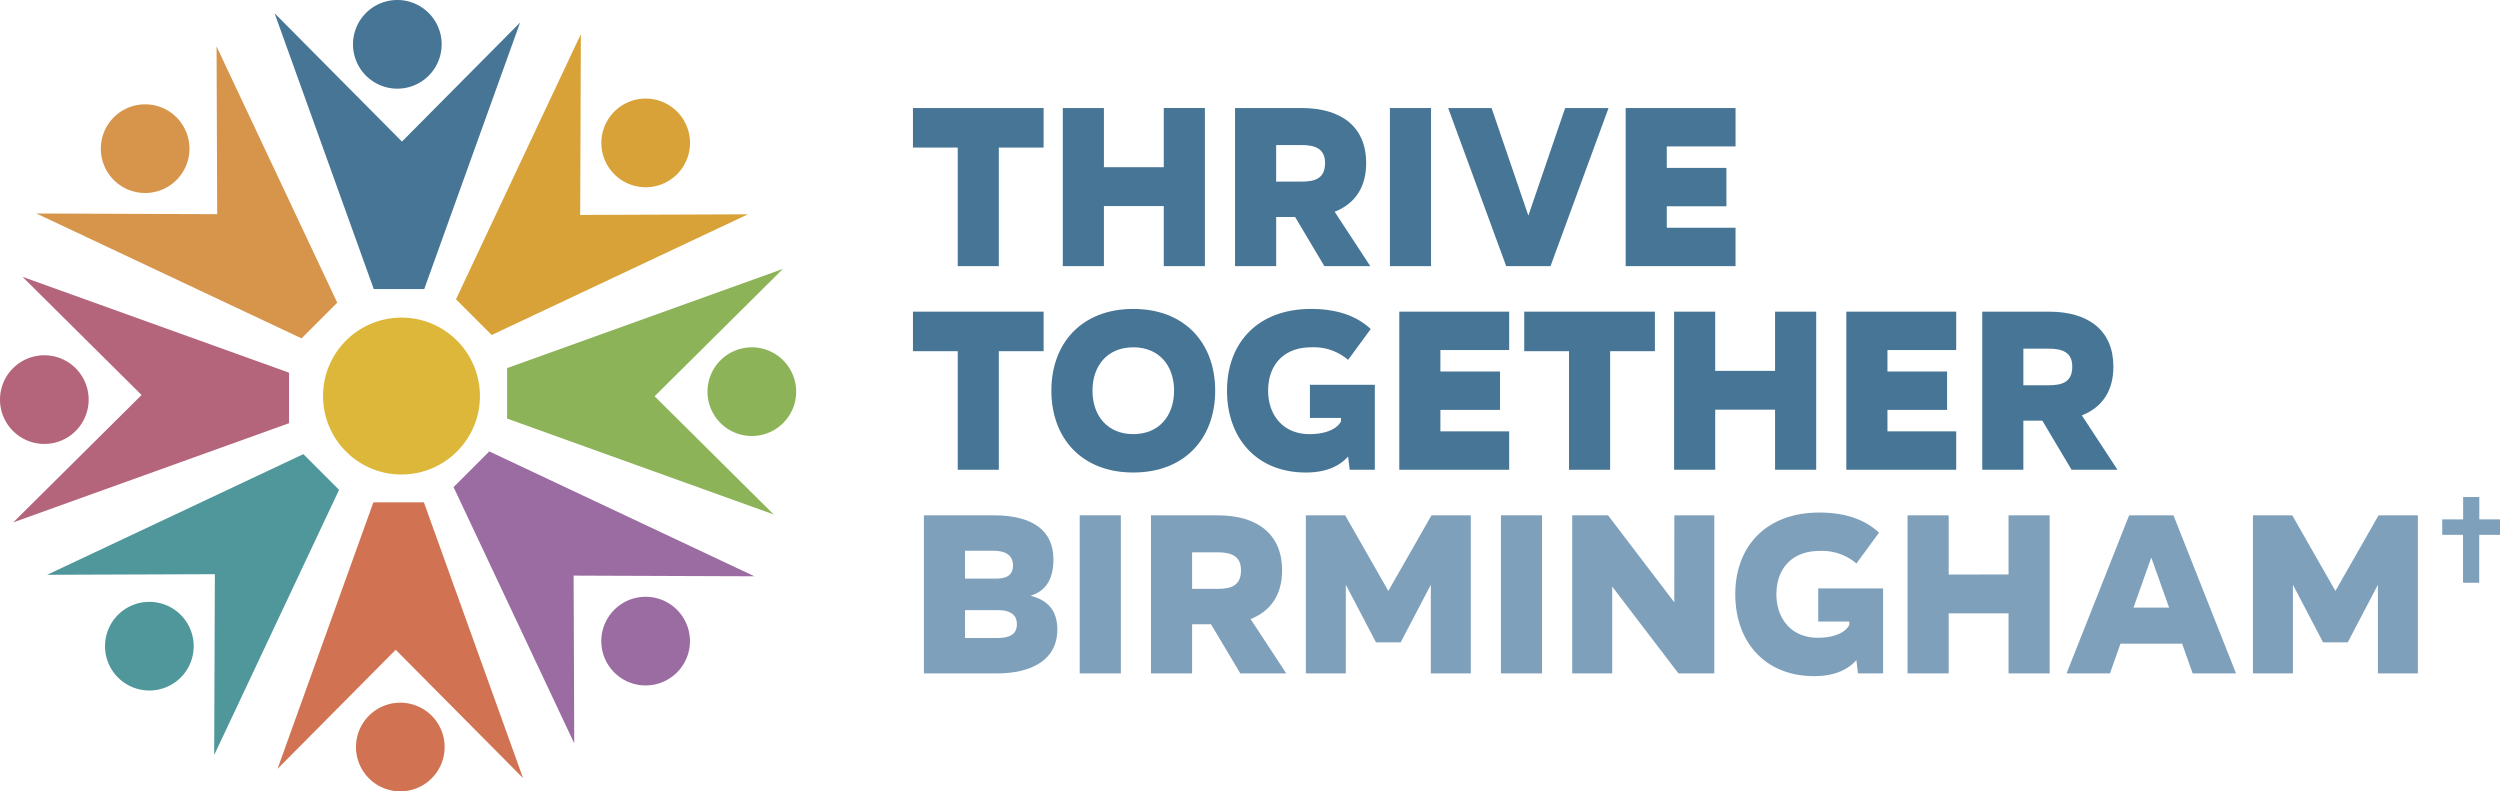 <svg xmlns="http://www.w3.org/2000/svg" width="532.193" height="168.461" viewBox="0 0 532.193 168.461">
  <g id="Group_81" data-name="Group 81" transform="translate(-200 -89.396)">
    <g id="Group_41" data-name="Group 41" transform="translate(0 47.396)">
      <path id="Path_27" data-name="Path 27" d="M81.529,18.874a9.437,9.437,0,1,0-9.438-9.438,9.438,9.438,0,0,0,9.438,9.438" transform="translate(203.055 42)" fill="#467596"/>
      <path id="Path_28" data-name="Path 28" d="M83.188,30.023,56.073,2.7,77.188,61.416h10.75L108.343,4.677Z" transform="translate(202.376 42.115)" fill="#467596"/>
      <path id="Path_29" data-name="Path 29" d="M99.372,81.562a16.7,16.7,0,1,1-16.7-16.7,16.7,16.7,0,0,1,16.7,16.7" transform="translate(202.795 44.749)" fill="#ddb739"/>
      <path id="Path_30" data-name="Path 30" d="M125.576,36.244a9.437,9.437,0,1,0,0-13.347,9.437,9.437,0,0,0,0,13.347" transform="translate(205.204 42.853)" fill="#d8a238"/>
      <path id="Path_31" data-name="Path 31" d="M119.563,45.46l.145-38.493L93.123,63.415l7.6,7.6,54.548-25.691Z" transform="translate(203.946 42.295)" fill="#d8a238"/>
      <path id="Path_32" data-name="Path 32" d="M144.488,80.372a9.437,9.437,0,1,0,9.438-9.438,9.438,9.438,0,0,0-9.438,9.438" transform="translate(206.123 45.006)" fill="#8cb358"/>
      <path id="Path_33" data-name="Path 33" d="M134.959,82.03l27.321-27.115L103.567,76.031v10.75l56.739,20.406Z" transform="translate(204.389 44.327)" fill="#8cb358"/>
      <path id="Path_34" data-name="Path 34" d="M125.563,124.642a9.437,9.437,0,1,0,13.347,0,9.435,9.435,0,0,0-13.347,0" transform="translate(205.204 47.165)" fill="#9a6ca1"/>
      <path id="Path_35" data-name="Path 35" d="M118.184,118.629l38.493.145L100.229,92.189l-7.6,7.6,25.691,54.549Z" transform="translate(203.925 45.906)" fill="#9a6ca1"/>
      <path id="Path_36" data-name="Path 36" d="M82.135,143.506a9.437,9.437,0,1,0,9.438,9.438,9.438,9.438,0,0,0-9.438-9.438" transform="translate(203.081 48.081)" fill="#d17353"/>
      <path id="Path_37" data-name="Path 37" d="M81.833,133.976,108.948,161.3,87.833,102.584H77.083L56.677,159.323Z" transform="translate(202.402 46.347)" fill="#d17353"/>
      <path id="Path_38" data-name="Path 38" d="M37.559,125.676a9.437,9.437,0,1,0,0,13.347,9.437,9.437,0,0,0,0-13.347" transform="translate(200.909 47.208)" fill="#4f979b"/>
      <path id="Path_39" data-name="Path 39" d="M45.331,118.3l-.145,38.493,26.585-56.448-7.6-7.6L9.622,118.432Z" transform="translate(200.408 45.93)" fill="#4f979b"/>
      <path id="Path_40" data-name="Path 40" d="M18.874,81.993A9.437,9.437,0,1,0,9.437,91.43a9.438,9.438,0,0,0,9.438-9.438" transform="translate(200 45.074)" fill="#b4657c"/>
      <path id="Path_41" data-name="Path 41" d="M30.024,81.691,2.7,108.807,61.416,87.691V76.941L4.677,56.536Z" transform="translate(200.115 44.396)" fill="#b4657c"/>
      <path id="Path_42" data-name="Path 42" d="M36.7,37.417a9.437,9.437,0,1,0-13.347,0,9.437,9.437,0,0,0,13.347,0" transform="translate(200.873 42.903)" fill="#d6954b"/>
      <path id="Path_43" data-name="Path 43" d="M45.92,45.19,7.427,45.045,63.875,71.63l7.6-7.6L45.785,9.48Z" transform="translate(200.315 42.402)" fill="#d6954b"/>
    </g>
    <g id="Group_40" data-name="Group 40" transform="translate(26.626 41.438)">
      <g id="Group_39" data-name="Group 39" transform="translate(367.719 70.957)">
        <path id="Path_14" data-name="Path 14" d="M204.536,28.958v8.413H195V62.612H186.25V37.371h-9.532V28.958Z" transform="translate(-176.718 -28.957)" fill="#467596"/>
        <path id="Path_15" data-name="Path 15" d="M224.078,41.553v-12.6h8.754V62.611h-8.754V49.821H211.335V62.611h-8.754V28.958h8.754v12.6Z" transform="translate(-170.681 -28.957)" fill="#467596"/>
        <path id="Path_16" data-name="Path 16" d="M251.323,62.611,245.1,52.155h-4.036V62.611h-8.754V28.958h14.2c8.755,0,13.714,4.28,13.714,11.672v.048c0,5.154-2.382,8.656-6.711,10.36L261.1,62.611ZM241.063,36.836v7.782h5.447c2.918,0,4.961-.73,4.961-3.94V40.63c0-2.968-2.043-3.794-4.961-3.794Z" transform="translate(-163.742 -28.957)" fill="#467596"/>
        <rect id="Rectangle_1" data-name="Rectangle 1" width="8.754" height="33.654" transform="translate(101.537 0.001)" fill="#467596"/>
        <path id="Path_17" data-name="Path 17" d="M286.163,51.863l7.83-22.906h9.241L290.88,62.611h-9.433L269.093,28.957h9.241Z" transform="translate(-155.156 -28.957)" fill="#467596"/>
        <path id="Path_18" data-name="Path 18" d="M323.118,28.958v8.17H308.48V41.7h12.693v8.17H308.48v4.571h14.638v8.17H299.726V28.958Z" transform="translate(-148.005 -28.957)" fill="#467596"/>
        <path id="Path_19" data-name="Path 19" d="M204.536,64.1v8.413H195V97.757H186.25V72.516h-9.532V64.1Z" transform="translate(-176.718 -20.754)" fill="#467596"/>
        <path id="Path_20" data-name="Path 20" d="M218.069,63.63c10.943,0,17.411,7.294,17.411,17.362v.048c0,10.115-6.468,17.411-17.411,17.411h-.048c-10.942,0-17.41-7.3-17.41-17.411v-.048c0-10.067,6.468-17.362,17.41-17.362Zm0,26.649c5.447,0,8.657-3.89,8.657-9.24v-.048c0-5.3-3.211-9.191-8.657-9.191h-.048c-5.447,0-8.657,3.89-8.657,9.191v.048c0,5.349,3.211,9.24,8.657,9.24Z" transform="translate(-171.141 -20.864)" fill="#467596"/>
        <path id="Path_21" data-name="Path 21" d="M256.7,74.475a11.19,11.19,0,0,0-7.83-2.674h-.048c-5.933,0-9.143,3.89-9.143,9.191v.048c0,5.154,3.162,9.24,8.8,9.24h.049c3.063,0,5.738-.924,6.662-2.722v-.73h-6.614V79.777h13.811V97.867h-5.349l-.34-2.821c-2.041,2.287-5.106,3.405-8.947,3.405h-.049c-10.456,0-16.777-7.3-16.777-17.411v-.048c0-10.067,6.468-17.362,17.9-17.362h.048c5.108,0,9.484,1.312,12.645,4.279Z" transform="translate(-164.064 -20.864)" fill="#467596"/>
        <path id="Path_22" data-name="Path 22" d="M284.048,64.1v8.17H269.41v4.572H282.1v8.17H269.41v4.571h14.638v8.17H260.656V64.1Z" transform="translate(-157.125 -20.754)" fill="#467596"/>
        <path id="Path_23" data-name="Path 23" d="M310.039,64.1v8.413h-9.532V97.757h-8.754V72.516h-9.532V64.1Z" transform="translate(-152.092 -20.754)" fill="#467596"/>
        <path id="Path_24" data-name="Path 24" d="M329.58,76.7V64.1h8.755V97.756H329.58V84.966H316.838V97.756h-8.754V64.1h8.754V76.7Z" transform="translate(-146.054 -20.753)" fill="#467596"/>
        <path id="Path_25" data-name="Path 25" d="M361.2,64.1v8.17H346.566v4.572h12.693v8.17H346.566v4.571H361.2v8.17H337.812V64.1Z" transform="translate(-139.115 -20.754)" fill="#467596"/>
        <path id="Path_26" data-name="Path 26" d="M380.284,97.756,374.059,87.3h-4.036V97.756H361.27V64.1h14.2c8.755,0,13.714,4.28,13.714,11.672v.048c0,5.156-2.382,8.657-6.711,10.36l7.587,11.573ZM370.024,71.981v7.782h5.447c2.918,0,4.961-.729,4.961-3.94v-.048c0-2.968-2.043-3.794-4.961-3.794Z" transform="translate(-133.64 -20.754)" fill="#467596"/>
        <path id="Path_44" data-name="Path 44" d="M207.013,123.566c0,6.711-5.886,9.337-12.839,9.337H178.611V99.25h14.833c8.461,0,12.741,3.355,12.741,9.337,0,4.863-2.092,6.906-4.863,7.782,3.55.924,5.691,3.014,5.691,7.2m-19.648-16.778v5.933h6.614c1.945,0,3.6-.535,3.6-2.82,0-2.043-1.458-3.113-4.133-3.113Zm0,18.578h6.81c2.723,0,4.229-.778,4.229-2.966,0-1.6-.924-2.968-4.084-2.968h-6.955Z" transform="translate(-176.277 -12.549)" fill="#7fa0bb"/>
        <rect id="Rectangle_2" data-name="Rectangle 2" width="8.754" height="33.653" transform="translate(35.5 86.701)" fill="#7fa0bb"/>
        <path id="Path_45" data-name="Path 45" d="M236.814,132.9l-6.225-10.456h-4.036V132.9H217.8V99.25H232c8.755,0,13.714,4.279,13.714,11.672v.048c0,5.156-2.382,8.657-6.711,10.36l7.587,11.573Zm-10.261-25.775v7.782H232c2.918,0,4.961-.729,4.961-3.94v-.048c0-2.966-2.043-3.794-4.961-3.794Z" transform="translate(-167.129 -12.549)" fill="#7fa0bb"/>
        <path id="Path_46" data-name="Path 46" d="M262.087,115.347l9.191-16.1h8.364V132.9h-8.509V114.035l-6.42,12.254h-5.252l-6.42-12.254V132.9h-8.509V99.25H252.9Z" transform="translate(-160.889 -12.549)" fill="#7fa0bb"/>
        <rect id="Rectangle_3" data-name="Rectangle 3" width="8.754" height="33.653" transform="translate(125.17 86.701)" fill="#7fa0bb"/>
        <path id="Path_47" data-name="Path 47" d="M312.239,99.25h8.511V132.9h-7.635l-14.1-18.48V132.9H290.5V99.25h7.635l14.1,18.527Z" transform="translate(-150.159 -12.549)" fill="#7fa0bb"/>
        <path id="Path_48" data-name="Path 48" d="M344.427,109.621a11.19,11.19,0,0,0-7.831-2.675h-.048c-5.933,0-9.143,3.89-9.143,9.191v.048c0,5.156,3.163,9.24,8.8,9.24h.048c3.064,0,5.739-.924,6.663-2.722v-.729H336.3v-7.051h13.811v18.091h-5.349l-.339-2.821c-2.043,2.286-5.108,3.4-8.95,3.4h-.048c-10.455,0-16.777-7.3-16.777-17.411v-.048c0-10.067,6.468-17.362,17.9-17.362h.048c5.106,0,9.484,1.312,12.645,4.28Z" transform="translate(-143.588 -12.66)" fill="#7fa0bb"/>
        <path id="Path_49" data-name="Path 49" d="M369.875,111.846V99.25h8.754V132.9h-8.754V120.112H357.132V132.9h-8.754V99.25h8.754v12.6Z" transform="translate(-136.649 -12.549)" fill="#7fa0bb"/>
        <path id="Path_50" data-name="Path 50" d="M411.9,132.9h-9.24l-2.237-6.323H387.3l-2.237,6.323h-9.24L389.144,99.25h9.434Zm-18.043-24.656L390.068,118.9h7.586Z" transform="translate(-130.244 -12.549)" fill="#7fa0bb"/>
        <path id="Path_51" data-name="Path 51" d="M425.546,115.347l9.191-16.1H443.1V132.9h-8.509V114.035l-6.42,12.254H422.92l-6.42-12.254V132.9h-8.509V99.25h8.364Z" transform="translate(-122.734 -12.549)" fill="#7fa0bb"/>
        <path id="Path_52" data-name="Path 52" d="M448.553,100.852V96.091h-3.445v4.761h-4.45v3.291h4.427v10.2h3.446v-10.2h4.427v-3.291Z" transform="translate(-115.109 -13.287)" fill="#7fa0bb"/>
      </g>
    </g>
  </g>
</svg>